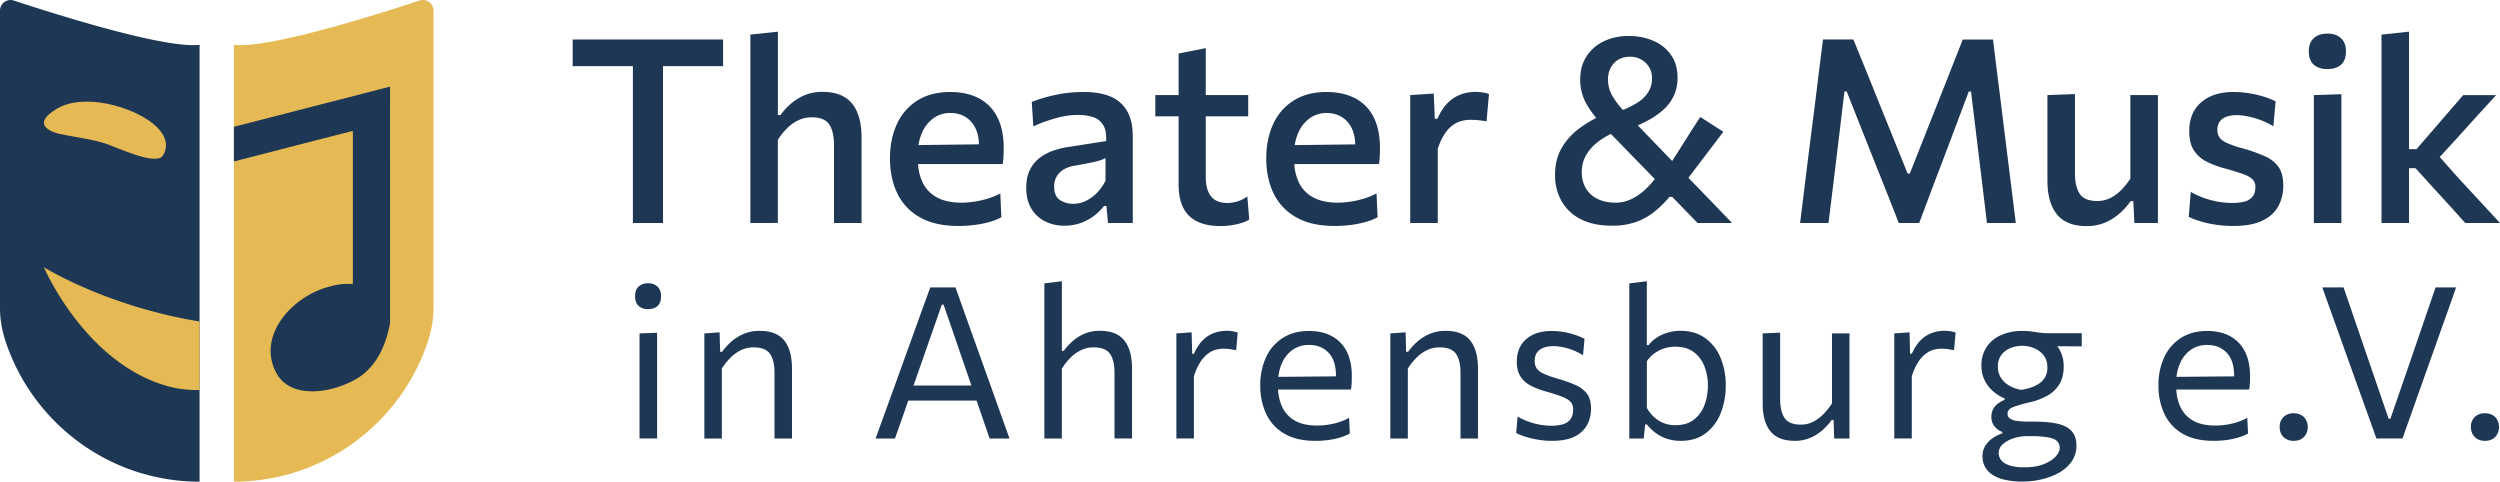 <svg xmlns="http://www.w3.org/2000/svg" viewBox="0 0 2222.48 428.22"><defs><style>.cls-1{fill:#1e3755;}.cls-2{fill:#e5ba54;}</style></defs><g id="Ebene_2" data-name="Ebene 2"><g id="Ebene_1-2" data-name="Ebene 1"><polygon class="cls-1" points="642.82 35.12 642.82 58.8 589.4 58.8 589.4 198.25 562.63 198.25 562.63 58.8 509.09 58.8 509.09 35.12 642.82 35.12"/><path class="cls-1" d="M667.07,198.24V30.77l24.48-2.63v74.13h2.28a60,60,0,0,1,8.7-9.56,46.45,46.45,0,0,1,12.35-7.89,39.66,39.66,0,0,1,16.25-3.15q17.73,0,26.25,10.3t8.52,30.2v76.07H741.42v-69q0-12.34-4.23-18.64t-15.56-6.3A27.22,27.22,0,0,0,709.51,107a36.39,36.39,0,0,0-10,7.21,61.71,61.71,0,0,0-8,10v74Z"/><path class="cls-1" d="M886.48,103.87a37.93,37.93,0,0,0-16.36-16.53q-10.64-5.55-25.4-5.55-17,0-29.05,7.49a47.81,47.81,0,0,0-18.25,20.88q-6.24,13.38-6.23,30.66,0,17.51,6.46,31a48.2,48.2,0,0,0,20,21.28q13.5,7.77,34.44,7.78a109.74,109.74,0,0,0,15-1A88.26,88.26,0,0,0,880,197.22a55.68,55.68,0,0,0,10.18-4l-.91-21.27a64.39,64.39,0,0,1-11.45,4.69,82.68,82.68,0,0,1-12.06,2.68,77.48,77.48,0,0,1-11,.86q-13.17,0-21.8-4.69a29.4,29.4,0,0,1-12.81-13.38,44.53,44.53,0,0,1-4-16.25h75.22a61.5,61.5,0,0,0,.75-6.92c.11-2.32.17-4.94.17-7.83Q892.2,114.85,886.48,103.87Zm-67,14.53a31.33,31.33,0,0,1,10.12-13.16,25.17,25.17,0,0,1,15.33-4.8q11.32,0,18.36,7.72,6.62,7.26,7,20.15l-53.78.65A42.77,42.77,0,0,1,819.5,118.4Z"/><path class="cls-1" d="M946.19,200.65a37.43,37.43,0,0,1-17.39-4,29.29,29.29,0,0,1-12.07-11.44q-4.41-7.48-4.4-18.25,0-9.49,3.26-16a30.28,30.28,0,0,1,8.64-10.58,42.09,42.09,0,0,1,12-6.4,76.06,76.06,0,0,1,13.38-3.32l33.75-5.26q.45-9.49-2.81-14.53a16.31,16.31,0,0,0-9.15-6.86,44.87,44.87,0,0,0-13.32-1.83,67.64,67.64,0,0,0-8.42.57,74.22,74.22,0,0,0-9.49,1.88c-3.31.88-6.79,2-10.41,3.21s-7.34,2.76-11.15,4.52l-1.38-21.74q4.25-1.71,9.5-3.32c3.51-1.06,7.3-2,11.38-2.91a117,117,0,0,1,12.64-2A126.07,126.07,0,0,1,964,81.79q13.5,0,23.11,4a30,30,0,0,1,14.76,12.76q5.15,8.74,5.15,22.71v77H985l-1.38-15.1h-2.17a50.9,50.9,0,0,1-8.29,8.24A43.87,43.87,0,0,1,961.35,198,41.66,41.66,0,0,1,946.19,200.65Zm8-19.45A25.54,25.54,0,0,0,965,178.74a34.53,34.53,0,0,0,9.89-7,43.34,43.34,0,0,0,7.89-11.09V140.47a22.83,22.83,0,0,1-4.4,1.95,75.52,75.52,0,0,1-8.06,2.06q-5.39,1.14-15.1,2.86a26.91,26.91,0,0,0-9.61,3.31,17.51,17.51,0,0,0-6.24,6.24,17.83,17.83,0,0,0-2.23,9.09q0,8.36,5.09,11.79A20.92,20.92,0,0,0,954.19,181.2Z"/><path class="cls-1" d="M1110.58,195.16a28.63,28.63,0,0,1-6.7,3,57.86,57.86,0,0,1-9,2.06,69.32,69.32,0,0,1-10.13.74q-11.78,0-20.07-3.89A26.5,26.5,0,0,1,1052.06,185q-4.29-8.22-4.29-21.27V103.41h-20.7V84.54h20.7V47.59l24.14-4.81V84.54h37.75v18.87h-37.75V157q0,11.67,4.69,17.56t14.64,5.89a31,31,0,0,0,8.87-1.43,28.06,28.06,0,0,0,8.75-4.41Z"/><path class="cls-1" d="M1221,103.87a37.93,37.93,0,0,0-16.36-16.53q-10.65-5.55-25.4-5.55-17,0-29.06,7.49a47.79,47.79,0,0,0-18.24,20.88q-6.24,13.38-6.24,30.66,0,17.51,6.47,31a48.15,48.15,0,0,0,20,21.28q13.5,7.77,34.43,7.78a109.63,109.63,0,0,0,15-1,88.26,88.26,0,0,0,12.87-2.68,55.51,55.51,0,0,0,10.19-4l-.92-21.27a64.59,64.59,0,0,1-11.44,4.69,82.52,82.52,0,0,1-12.07,2.68,77.27,77.27,0,0,1-11,.86q-13.15,0-21.79-4.69a29.35,29.35,0,0,1-12.81-13.38,44.33,44.33,0,0,1-4-16.25h75.23a59.25,59.25,0,0,0,.74-6.92c.12-2.32.17-4.94.17-7.83Q1226.68,114.85,1221,103.87ZM1151,129a42.78,42.78,0,0,1,3-10.56,31.25,31.25,0,0,1,10.12-13.16,25.17,25.17,0,0,1,15.33-4.8q11.32,0,18.36,7.72,6.62,7.26,7,20.15Z"/><path class="cls-1" d="M1253.68,198.24V84.53l20.93-1.37.91,22.42h2.3q4.56-10.06,10.4-15.21a31.55,31.55,0,0,1,11.9-6.92,40.59,40.59,0,0,1,11.33-1.78,44.34,44.34,0,0,1,6.17.46,30.79,30.79,0,0,1,6.07,1.49l-2.18,24.25q-4-.69-7.2-1a69.28,69.28,0,0,0-7.32-.34,32.76,32.76,0,0,0-7.1.86,23.2,23.2,0,0,0-7.83,3.48,29.31,29.31,0,0,0-7.55,7.84,52.47,52.47,0,0,0-6.35,13.67v65.89Z"/><path class="cls-1" d="M1518.56,176.22,1501,158.07q7.72-10.27,15.3-20.17,7.83-10.23,15.73-20.76L1511.52,104Q1505,114,1498.71,124q-5.88,9.31-12.17,19.13L1456,111.45q4.74-2.08,9.63-4.72a69.07,69.07,0,0,0,12.69-8.81,39.63,39.63,0,0,0,9.44-12.24,37.25,37.25,0,0,0,3.55-16.82q0-11.67-5.78-20a36.15,36.15,0,0,0-15.67-12.58A55.13,55.13,0,0,0,1447.69,32a50.29,50.29,0,0,0-21.62,4.57,37.38,37.38,0,0,0-15.5,13.27q-5.77,8.7-5.78,21.05a43.09,43.09,0,0,0,6,22.31,94.81,94.81,0,0,0,8.24,11.68,103.62,103.62,0,0,0-15.39,9.54,56.93,56.93,0,0,0-15.33,17.16q-5.9,10.13-5.89,24.08A46.5,46.5,0,0,0,1388,178.4a40.13,40.13,0,0,0,16.87,16.24q11.26,6,28.31,6a63.37,63.37,0,0,0,20.31-3,56.28,56.28,0,0,0,16.47-8.81A93,93,0,0,0,1484.18,175h2.37l7.41,7.61,15.16,15.62h30.66Q1529.25,187.26,1518.56,176.22ZM1434.88,56.11q5.37-5.65,14.07-5.66A19.42,19.42,0,0,1,1463,55.88a18.13,18.13,0,0,1,5.61,13.56,22.92,22.92,0,0,1-3.32,12.47,30.12,30.12,0,0,1-9.33,9.15,76.56,76.56,0,0,1-13.17,6.66,72.54,72.54,0,0,1-9.19-12.1,29.22,29.22,0,0,1-4.12-14.81Q1429.5,61.78,1434.88,56.11Zm26.31,113.65a46.62,46.62,0,0,1-12.12,7.78,32.08,32.08,0,0,1-12.7,2.63q-9.73,0-16.48-3.49a24.26,24.26,0,0,1-10.24-9.61,27.84,27.84,0,0,1-3.48-14,30,30,0,0,1,3.54-14.53,38.31,38.31,0,0,1,9.78-11.55,66.45,66.45,0,0,1,12.59-7.92l39,40.07A70.37,70.37,0,0,1,1461.19,169.76Z"/><path class="cls-1" d="M1600.29,198.24q1.61-13,3.2-26t3.43-28l6.87-54.11q1.83-15,3.43-28t3.43-27.05h27q6.63,16.13,12.64,31.05t12,29.8l23.57,58.35h1.94L1720.86,96q5.84-14.86,11.73-29.63t12.29-31.22h26.89q1.71,14,3.32,26.93t3.54,28.09l6.75,54.57q1.83,14.76,3.43,27.45t3.21,26.08h-25.63q-2.4-20-4.58-38.09t-4.12-33.75l-5.48-45.07h-2L1732,129.84q-6.75,17.73-13.44,35.34t-12.42,33.06H1688q-3.78-9.83-8.35-21.28t-9.33-23.45q-4.74-12-9.32-23.45L1641.7,81.33h-2l-5.37,44.84q-2,15.79-4.12,33.92t-4.69,38.15Z"/><path class="cls-1" d="M1854.93,201q-17.73,0-26.25-10.35t-8.53-30.26V84.53l24.48-.91v70.24q0,12.24,4.3,18.53t15.5,6.29A25.66,25.66,0,0,0,1876.1,176a36.15,36.15,0,0,0,9.77-7.2,63.61,63.61,0,0,0,8-10V84.53h24.49V198.24h-20.94l-.91-19.44h-2.41a59.7,59.7,0,0,1-9.26,10.46,48.76,48.76,0,0,1-13,8.41A40.92,40.92,0,0,1,1854.93,201Z"/><path class="cls-1" d="M1985.23,200.87a104.27,104.27,0,0,1-14.71-1,93,93,0,0,1-13.61-2.91,76.82,76.82,0,0,1-11.15-4.18l1.83-22.19a71.77,71.77,0,0,0,11.21,5.2,76.6,76.6,0,0,0,12.64,3.44,73.43,73.43,0,0,0,13.21,1.2,44.07,44.07,0,0,0,10.13-1.09,14,14,0,0,0,7.43-4.18q2.8-3.07,2.81-9.15a9,9,0,0,0-2.64-6.63q-2.62-2.64-8.58-4.75t-16.24-5a75.74,75.74,0,0,1-16.53-6.29,28.13,28.13,0,0,1-10.92-10.06q-3.9-6.3-3.89-16.59,0-16.59,10.63-25.74t28.49-9.15A87.66,87.66,0,0,1,2000,83a93.92,93.92,0,0,1,13,3.09,71.06,71.06,0,0,1,10,4l-2,22.19a59.73,59.73,0,0,0-11.38-5.55,77.6,77.6,0,0,0-11.73-3.32,51.58,51.58,0,0,0-9.49-1.08,28.74,28.74,0,0,0-8.41,1.2,12.85,12.85,0,0,0-6.35,4.11,12,12,0,0,0-2.4,7.84,11.73,11.73,0,0,0,1.83,6.64c1.22,1.83,3.45,3.5,6.69,5a89.61,89.61,0,0,0,14.13,4.8,146.11,146.11,0,0,1,19.62,7,28.88,28.88,0,0,1,12.18,9.61q4.13,6,4.12,16.47a37.33,37.33,0,0,1-4.58,18.65q-4.58,8.13-14.41,12.7T1985.23,200.87Z"/><path class="cls-1" d="M2068.85,61.43q-7.32,0-11.84-3.84t-4.52-12.06q0-7.66,4.52-11.67t12.07-4q7.66,0,12.07,4.12t4.4,11.56q0,8.24-4.46,12.06T2068.85,61.43ZM2057,198.24V84.53l24.48-.8V198.24Z"/><path class="cls-1" d="M2222.48,198.25H2191.6q-6.75-7.56-13.56-15.05t-13.55-14.81l-17.16-18.88h-5.72v48.74h-24.48V30.77l24.48-2.63V132.58h6.63l14.64-16.93q6.75-7.77,13.5-15.61t13.39-15.5h29.28q-9.26,10.06-18.41,20.13t-18.19,20.13l-13.56,14.75,16,18.08q9.38,10.19,18.87,20.37T2222.48,198.25Z"/><path class="cls-1" d="M576.06,274.82a12,12,0,0,1-8.29-2.83q-3.19-2.82-3.2-8.66c0-3.83,1.07-6.71,3.2-8.62a12.19,12.19,0,0,1,8.48-2.88,11.5,11.5,0,0,1,8.29,3q3.11,3,3.11,8.53,0,5.84-3.11,8.66T576.06,274.82Zm-7.53,115V296.39l15.63-.57v94Z"/><path class="cls-1" d="M626.17,389.83V296.39l13.56-.94.47,17.33h1.7a55.47,55.47,0,0,1,7.72-8.57A41.23,41.23,0,0,1,660.74,297a35.65,35.65,0,0,1,14.69-2.87q14.9,0,21.76,8.57t6.88,24.87v62.26H688.52V331.52q0-11.2-4-16.95t-14.46-5.75a25.67,25.67,0,0,0-11.49,2.55,34,34,0,0,0-9.37,6.82,58.24,58.24,0,0,0-7.49,9.47v62.17Z"/><path class="cls-1" d="M889.39,367.36q-4.18-11.72-8.14-22.84l-16.58-46.24q-4.42-12.43-8-22.42t-7.25-20.35H827q-3.68,10.17-7.35,20.21t-8.09,22.46l-16.68,46.16q-4,10.73-8.24,22.7t-8.24,22.79h17.23q4.25-11.77,8.58-24.35,1.63-4.75,3.24-9.37h60.71l3.25,9.46q4.29,12.49,8.34,24.26h17.71Q893.58,379.09,889.39,367.36Zm-77.28-24.63c.16-.44.32-.88.47-1.32l24.68-70.54h1.6l24.49,71.2c.07.22.15.44.23.66Z"/><path class="cls-1" d="M928.43,389.83V251.93L944,250v61.89h1.7a53.22,53.22,0,0,1,7.3-8.1,39.17,39.17,0,0,1,10.64-6.92,34,34,0,0,1,14.08-2.78q14.88,0,21.76,8.57t6.88,24.87v62.26H990.79V331.52q0-11.2-4-16.95t-14.46-5.75a25.7,25.7,0,0,0-11.49,2.55,34,34,0,0,0-9.37,6.82,58.79,58.79,0,0,0-7.49,9.47v62.17Z"/><path class="cls-1" d="M1045.8,389.83V296.39l13.56-.94.47,19h1.6q3.87-8.57,8.9-13a27.35,27.35,0,0,1,10.22-5.88,34.11,34.11,0,0,1,9.52-1.51,37.46,37.46,0,0,1,5.27.37,25.47,25.47,0,0,1,5,1.23l-1.41,15.64c-2.07-.38-3.94-.69-5.6-.95a39.63,39.63,0,0,0-5.8-.37,27.14,27.14,0,0,0-6.17.8,21,21,0,0,0-7.06,3.29,28.36,28.36,0,0,0-7,7.45,48.78,48.78,0,0,0-5.93,13.14v55.1Z"/><path class="cls-1" d="M1197.17,312.36A31.43,31.43,0,0,0,1184,298.84q-8.54-4.62-20.39-4.62-13.47,0-23.17,6.17a40.11,40.11,0,0,0-14.89,17.1,57.92,57.92,0,0,0-5.18,25.06,58.74,58.74,0,0,0,5.27,25.43,39.85,39.85,0,0,0,16.11,17.52q10.83,6.4,27.6,6.4a84.49,84.49,0,0,0,12-.8,65.82,65.82,0,0,0,10.36-2.26,43.88,43.88,0,0,0,8.28-3.44l-.66-14a49.93,49.93,0,0,1-9.27,4,63.55,63.55,0,0,1-9.8,2.21,66.51,66.51,0,0,1-9.37.7q-11.88,0-19.55-4.28a26.86,26.86,0,0,1-11.44-12.2,41.3,41.3,0,0,1-3.68-15.54H1201a49.06,49.06,0,0,0,.61-5.61c.1-1.85.14-3.94.14-6.26Q1201.78,321.26,1197.17,312.36Zm-9.53,22.21-51.2.45a40.29,40.29,0,0,1,3.08-11.88,28.48,28.48,0,0,1,9.56-12.1,24.8,24.8,0,0,1,14.74-4.38q10.65,0,17.24,6.92t6.59,20.21C1187.65,334.05,1187.65,334.31,1187.64,334.57Z"/><path class="cls-1" d="M1236,389.83V296.39l13.56-.94.47,17.33h1.7a55.47,55.47,0,0,1,7.72-8.57,41.23,41.23,0,0,1,11.12-7.21,35.65,35.65,0,0,1,14.69-2.87q14.88,0,21.76,8.57t6.88,24.87v62.26h-15.54V331.52q0-11.2-4-16.95t-14.46-5.75a25.67,25.67,0,0,0-11.49,2.55,34.15,34.15,0,0,0-9.37,6.82,58.79,58.79,0,0,0-7.49,9.47v62.17Z"/><path class="cls-1" d="M1379.71,391.9A75.09,75.09,0,0,1,1368,391a85.16,85.16,0,0,1-11.06-2.5,53.27,53.27,0,0,1-9.05-3.53l1.22-14.6a65.71,65.71,0,0,0,9.28,4.29,62.48,62.48,0,0,0,10.27,2.82,58.34,58.34,0,0,0,10.69,1,36.55,36.55,0,0,0,9.56-1.18,13.09,13.09,0,0,0,7-4.33c1.73-2.1,2.59-5.17,2.59-9.18a9.39,9.39,0,0,0-2.26-6.5q-2.25-2.55-7.58-4.62T1374.25,348a69.49,69.49,0,0,1-13.28-5.09,23.77,23.77,0,0,1-9.19-8.1q-3.35-5.08-3.34-13.28,0-12.72,8.33-20t22.47-7.3a63.26,63.26,0,0,1,11.3,1,68.57,68.57,0,0,1,10.08,2.59,58.49,58.49,0,0,1,8,3.39l-1.32,14.6a53.81,53.81,0,0,0-9.33-4.66,51.72,51.72,0,0,0-9.23-2.64,44.93,44.93,0,0,0-7.82-.8,28,28,0,0,0-7.67,1.08,13.17,13.17,0,0,0-6.36,4c-1.7,1.92-2.54,4.66-2.54,8.24a11.3,11.3,0,0,0,1.78,6.5,15,15,0,0,0,6.22,4.71,87.3,87.3,0,0,0,12.25,4.34,128.37,128.37,0,0,1,16,5.69,25.26,25.26,0,0,1,10.22,7.77q3.59,4.81,3.58,13.28a29.63,29.63,0,0,1-3.58,14.65,25,25,0,0,1-11.21,10.22Q1392,391.9,1379.71,391.9Z"/><path class="cls-1" d="M1494.24,391.9a39.23,39.23,0,0,1-12-1.74,35.26,35.26,0,0,1-10-5,41.08,41.08,0,0,1-8.2-7.86h-1.5l-1.32,12.53h-12.81V251.93L1464,250v56.8h1.6a28.89,28.89,0,0,1,6.83-6.35,36.41,36.41,0,0,1,9.65-4.62,38.92,38.92,0,0,1,11.87-1.74q12.81,0,21.81,6.36a39.84,39.84,0,0,1,13.7,17.38,62.89,62.89,0,0,1,4.71,24.95,65.8,65.8,0,0,1-4.38,24.26,41,41,0,0,1-13.28,18Q1507.63,391.9,1494.24,391.9Zm-4.7-13.94q10.07,0,16.43-5a29,29,0,0,0,9.33-13,48.55,48.55,0,0,0,3-17.1,46.39,46.39,0,0,0-3.15-17.38,28.35,28.35,0,0,0-9.56-12.57q-6.4-4.71-16.3-4.71a32.3,32.3,0,0,0-9.6,1.46,30.14,30.14,0,0,0-8.72,4.33,28.39,28.39,0,0,0-6.92,7.11V362.7a34.91,34.91,0,0,0,6.55,8.2,26.73,26.73,0,0,0,8.43,5.22A28.69,28.69,0,0,0,1489.54,378Z"/><path class="cls-1" d="M1595.6,391.9q-14.89,0-21.77-8.57T1567,358.46V296.39l15.54-.66v59.06q0,11.11,4,16.9t14.41,5.8a23.53,23.53,0,0,0,11-2.59,35.73,35.73,0,0,0,9.14-6.83,61.86,61.86,0,0,0,7.53-9.42V296.39h15.55v93.44h-13.57l-.56-16.49h-1.7a50.81,50.81,0,0,1-7.58,8.53,41.6,41.6,0,0,1-11,7.16A34,34,0,0,1,1595.6,391.9Z"/><path class="cls-1" d="M1684,389.83V296.39l13.56-.94.47,19h1.6q3.86-8.57,8.9-13a27.35,27.35,0,0,1,10.22-5.88,34.16,34.16,0,0,1,9.52-1.51,37.46,37.46,0,0,1,5.27.37,25.47,25.47,0,0,1,5,1.23l-1.41,15.64c-2.07-.38-3.94-.69-5.6-.95a39.63,39.63,0,0,0-5.8-.37,27.2,27.2,0,0,0-6.17.8,20.89,20.89,0,0,0-7.06,3.29,28.36,28.36,0,0,0-7,7.45,48.78,48.78,0,0,0-5.93,13.14v55.1Z"/><path class="cls-1" d="M1850.67,307.88V296.2h-29.11a61.86,61.86,0,0,1-8.76-.52l-6.92-1a56.16,56.16,0,0,0-7.87-.48,45.57,45.57,0,0,0-19.35,3.82,29.49,29.49,0,0,0-12.72,10.69,28.73,28.73,0,0,0-4.47,16,29.39,29.39,0,0,0,2.35,12.25,30.36,30.36,0,0,0,5.79,8.71,35.68,35.68,0,0,0,6.83,5.61,30.8,30.8,0,0,0,5.56,2.82v1.41a26,26,0,0,0-6.5,3.77,13.82,13.82,0,0,0-3.91,5,14.92,14.92,0,0,0-1.27,6.13,13.14,13.14,0,0,0,1.79,7.15,14.9,14.9,0,0,0,4.05,4.39,14.59,14.59,0,0,0,3.86,2v1.32a34.58,34.58,0,0,0-7.25,3.39,24.16,24.16,0,0,0-7.25,6.73,17.53,17.53,0,0,0-3.11,10.6,19.41,19.41,0,0,0,1.74,8,19,19,0,0,0,5.79,7.11,30.68,30.68,0,0,0,11,5.09,68.24,68.24,0,0,0,17.42,1.88,73.34,73.34,0,0,0,16.63-1.93,58.33,58.33,0,0,0,15.4-5.89,33.45,33.45,0,0,0,11.3-10,24.1,24.1,0,0,0,4.24-14.17q0-7.83-4-12.53t-12.29-6.73q-8.28-2-21.28-2h-4.06a77.79,77.79,0,0,1-11.35-.66,14,14,0,0,1-6.26-2.17,5,5,0,0,1-2-4.24q0-3.85,4.81-5.79a113.52,113.52,0,0,1,14.69-4.28,58.47,58.47,0,0,0,16-6,28.26,28.26,0,0,0,10.65-10.26q3.77-6.36,3.76-15.59A29.87,29.87,0,0,0,1831,311a21.47,21.47,0,0,0-2.15-3.16Zm-60.94,81.85a38.66,38.66,0,0,1,11.67-2h3.49a85.46,85.46,0,0,1,16.39,1.18q5.65,1.17,7.72,3.53a8.6,8.6,0,0,1,2.08,5.93c0,2.26-1.17,4.71-3.49,7.35s-5.83,4.91-10.5,6.83-10.47,2.87-17.38,2.87a47.88,47.88,0,0,1-10.79-1,22,22,0,0,1-7.06-2.83,11.06,11.06,0,0,1-3.86-4.1,10.15,10.15,0,0,1,2.45-12.53A25.37,25.37,0,0,1,1789.73,389.73Zm28.06-54a17.67,17.67,0,0,1-5.79,5.75,31.06,31.06,0,0,1-7.54,3.34,61.52,61.52,0,0,1-7.48,1.75,30.57,30.57,0,0,1-10-3.3,22.41,22.41,0,0,1-7.81-6.88,17.79,17.79,0,0,1-3.06-10.55,16.52,16.52,0,0,1,3.11-10.31,18.84,18.84,0,0,1,8.09-6.12,28.35,28.35,0,0,1,10.74-2,27,27,0,0,1,9.94,2,20.86,20.86,0,0,1,8.62,6.26q3.48,4.24,3.48,11A16.6,16.6,0,0,1,1817.79,335.76Z"/><path class="cls-1" d="M1995.63,312.36a31.43,31.43,0,0,0-13.14-13.52q-8.52-4.62-20.39-4.62-13.47,0-23.17,6.17a40.11,40.11,0,0,0-14.89,17.1,57.92,57.92,0,0,0-5.18,25.06,58.6,58.6,0,0,0,5.28,25.43,39.77,39.77,0,0,0,16.1,17.52q10.83,6.4,27.6,6.4a84.49,84.49,0,0,0,12-.8,65.57,65.57,0,0,0,10.36-2.26,43.6,43.6,0,0,0,8.28-3.44l-.66-14a49.93,49.93,0,0,1-9.27,4,63.55,63.55,0,0,1-9.8,2.21,66.51,66.51,0,0,1-9.37.7q-11.88,0-19.55-4.28a26.86,26.86,0,0,1-11.44-12.2,41.3,41.3,0,0,1-3.68-15.54h64.81a49.06,49.06,0,0,0,.61-5.61q.15-2.78.15-6.26Q2000.25,321.26,1995.63,312.36Zm-9.52,22.21-51.21.45a40.29,40.29,0,0,1,3.08-11.88,28.48,28.48,0,0,1,9.56-12.1,24.81,24.81,0,0,1,14.75-4.38q10.64,0,17.23,6.92t6.6,20.21C1986.12,334.05,1986.12,334.31,1986.11,334.57Z"/><path class="cls-1" d="M2039.05,391.9a13,13,0,0,1-6.64-1.6,11.15,11.15,0,0,1-4.29-4.33,13.12,13.12,0,0,1-1.5-6.41,11.77,11.77,0,0,1,3.39-8.85,12.4,12.4,0,0,1,9-3.3,13.62,13.62,0,0,1,6.69,1.51,10.78,10.78,0,0,1,4.28,4.24,12.67,12.67,0,0,1,1.56,6.4,12.23,12.23,0,0,1-3.35,8.9Q2044.89,391.9,2039.05,391.9Z"/><path class="cls-1" d="M2112.61,389.83q-3.59-10.08-7.67-21.48t-7.59-21.1l-15.07-42.1q-2.54-7.26-5.6-15.69t-6.17-17.19q-3.12-8.75-6-16.76h18.93q4.9,14.42,10.55,30.8t10.55,30.8l18.93,55.1h1.61l19.11-55.38q5-14.7,10.46-30.52t10.55-30.8h18.28q-2.84,8.1-5.89,16.72t-6.08,17q-3,8.43-5.55,15.68l-15.08,42.39q-3.48,9.79-7.44,21t-7.63,21.48Z"/><path class="cls-1" d="M2209.06,391.9a13.09,13.09,0,0,1-6.64-1.6,11.13,11.13,0,0,1-4.28-4.33,13,13,0,0,1-1.51-6.41,11.77,11.77,0,0,1,3.39-8.85,12.42,12.42,0,0,1,9-3.3,13.62,13.62,0,0,1,6.69,1.51,10.86,10.86,0,0,1,4.29,4.24,12.67,12.67,0,0,1,1.55,6.4,12.22,12.22,0,0,1-3.34,8.9Q2214.9,391.9,2209.06,391.9Z"/><path class="cls-1" d="M177.42,39.89V428.22c-80.84-.08-149.3-53-172.87-126v0h0v-.06l-.25-.86s-.06-.08-.06-.13A92.64,92.64,0,0,1,0,272.82V9.44A9.37,9.37,0,0,1,12.31.49C45.26,11.36,135,39.92,171.07,40.11,173,40.11,175.17,40.06,177.42,39.89Z"/><path class="cls-2" d="M177.43,285.8v60.87a95.54,95.54,0,0,1-28.56-3.44C75.52,322.79,39,237.58,39,237.58S94.63,272.32,177.43,285.8Z"/><path class="cls-2" d="M144.3,139s11.11-13.29-8-28.87-62-27.8-86-13.31-2.91,21,2.55,22.21c10.42,2.34,30,4.79,41.8,8.88C104.92,131.52,137.27,146.69,144.3,139Z"/><path class="cls-2" d="M385.36,9.44V272.82a91.47,91.47,0,0,1-4.24,28.32c0,.05-.06.11-.06.13l-.22.86v.06h0v0c-23.57,73-92,125.92-172.87,126V39.89c2.27.17,4.38.22,6.35.22C250.37,39.92,340.08,11.36,373,.49A9.38,9.38,0,0,1,385.36,9.44Z"/><path class="cls-1" d="M346.71,98.29,346.76,77l-5.48,1.41-15.48,4L207.92,112.71v30.83q52.86-13.65,105.76-27.21V252.56a52.09,52.09,0,0,0-19.63,1.94c-33.92,8.1-65.89,43.65-48.64,76.64,12.81,24.46,50,18.37,71.71,5.52,18.14-10.73,26.35-31.15,29.58-49.21a4,4,0,0,0,.06-.69Z"/></g></g></svg>